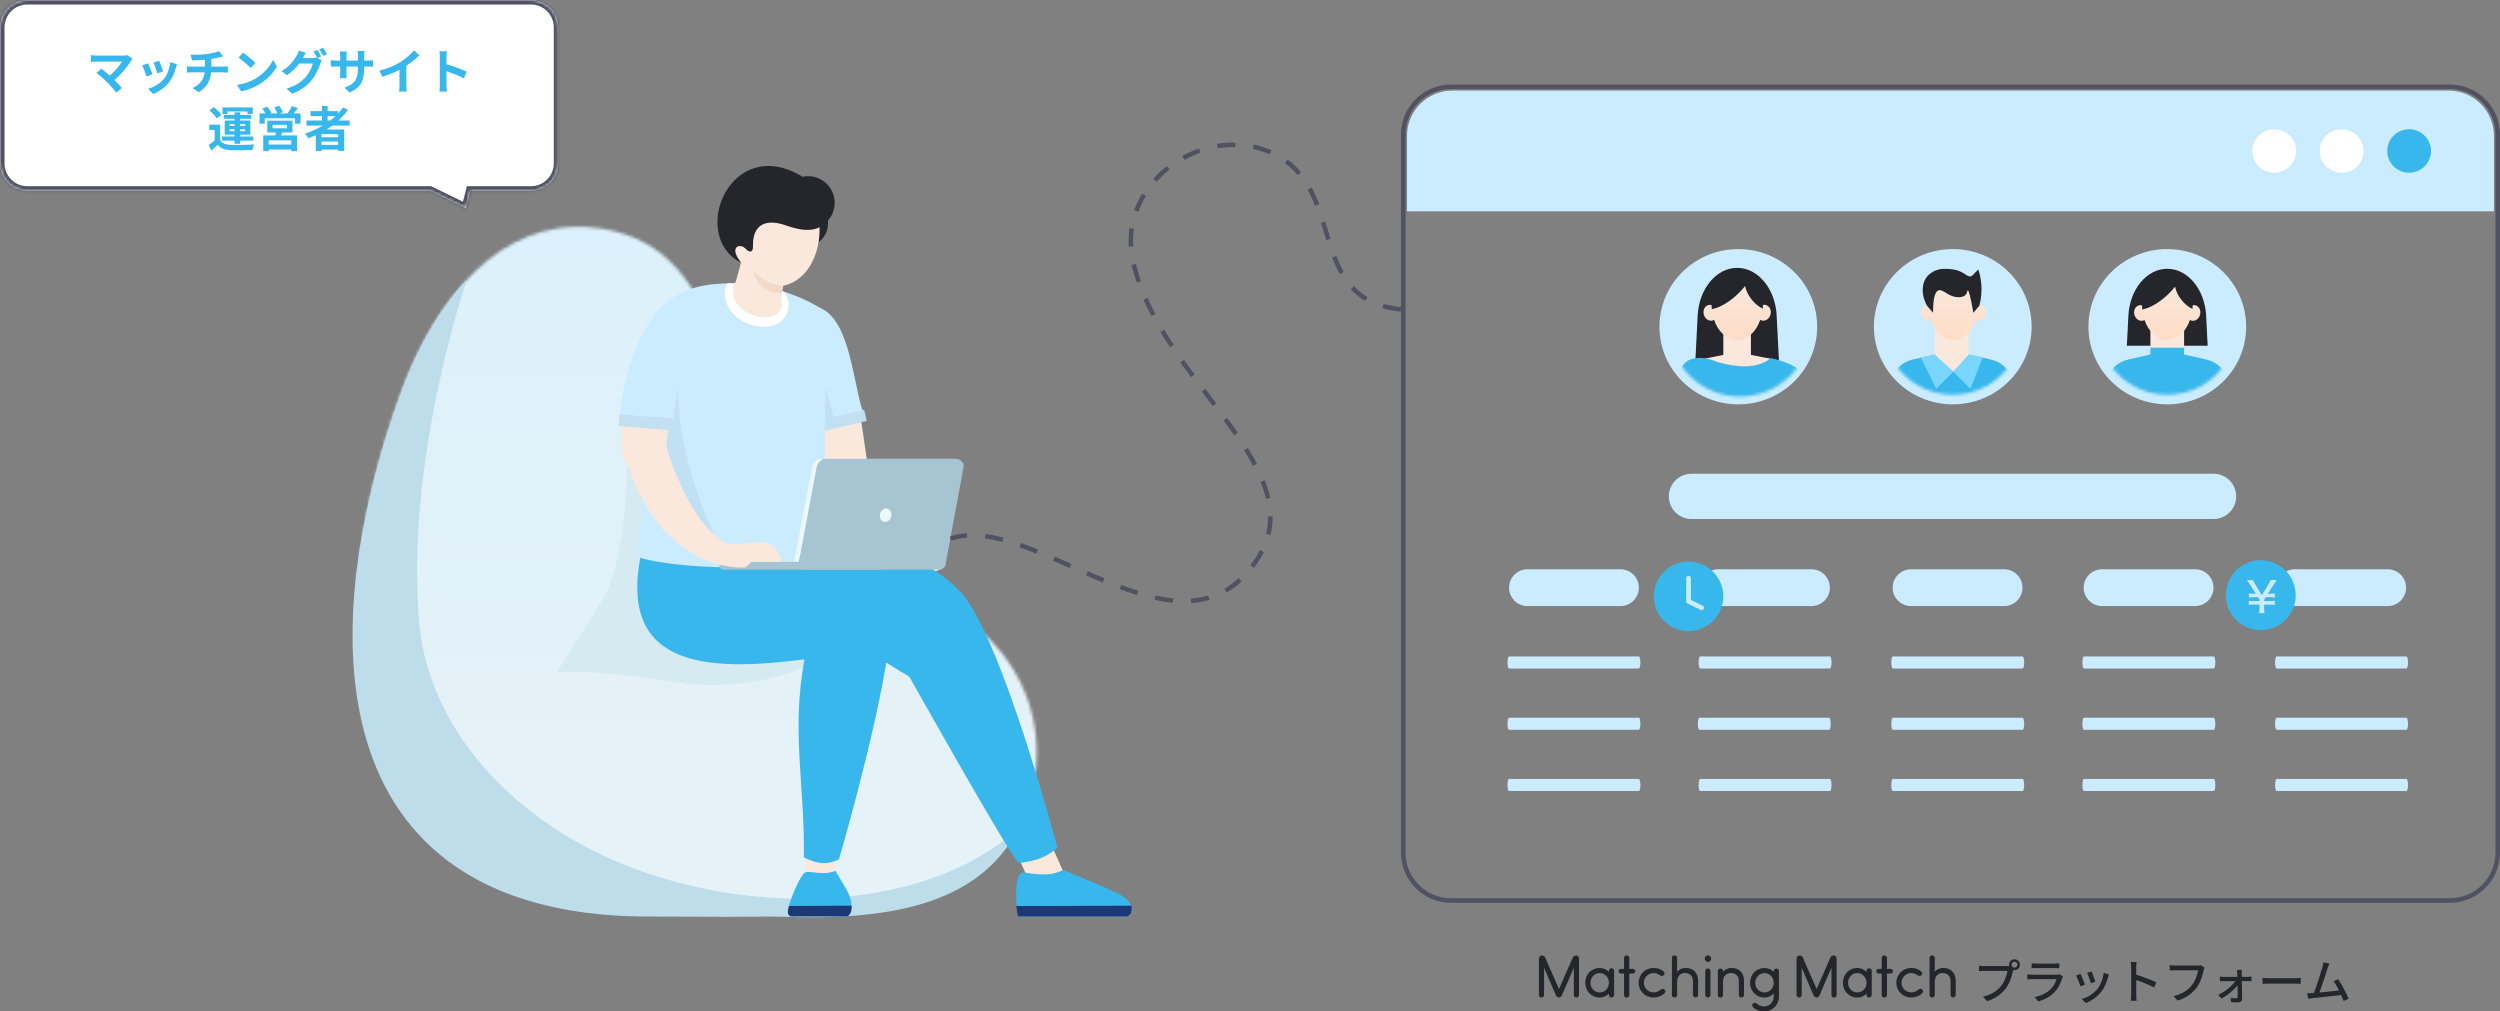 <svg width="828" height="335" viewBox="0 0 828 335" fill="none" xmlns="http://www.w3.org/2000/svg">
<rect x="0" y="0" width="828" height="335" fill="#808080" stroke="none"/>
<g clip-path="url(#clip0_3557_73548)">
<mask id="mask0_3557_73548" style="mask-type:luminance" maskUnits="userSpaceOnUse" x="118" y="75" width="226" height="229">
<path d="M132.932 129.721C101.946 214.22 113.057 301.826 228.317 303.523C248.682 303.824 251.66 303.769 284.096 301.749C303.484 300.54 330.885 288.648 338.369 272.162C351.051 244.226 341.192 205.101 290.322 191.208C275.053 187.037 257.934 173.485 253.361 164.297C238.515 134.481 241.752 79.111 195.426 75.274C166.153 72.849 144.613 97.868 132.932 129.721Z" fill="white"/>
</mask>
<g mask="url(#mask0_3557_73548)">
<path d="M101.941 72.848H351.047V303.822H101.941V72.848Z" fill="url(#paint0_linear_3557_73548)"/>
</g>
<path fill-rule="evenodd" clip-rule="evenodd" d="M132.936 129.721C101.95 214.22 108.17 304.767 217.126 303.563C228.698 303.434 243.787 302.978 258.233 303.563C291.686 304.917 324.121 300.82 337.492 273.996C308.649 301.36 250.779 304.633 205.379 285.832C169.358 270.915 141.735 241.029 138.804 205.861C134.923 159.271 149.082 109.715 154.557 92.693C145.476 102.388 138.202 115.357 132.935 129.721" fill="#BDDDEB"/>
<path fill-rule="evenodd" clip-rule="evenodd" d="M207.825 148.715C207.825 148.715 208.248 184.496 199.552 198.613C190.856 212.729 184.335 222.714 184.335 222.714C184.335 222.714 196.057 221.463 223.239 225.826C250.42 230.188 270.47 219.495 272.071 217.75C273.671 216.003 266.533 202.628 266.533 202.628L239.836 164.708L207.825 148.717V148.715Z" fill="#D6EAF2"/>
<path fill-rule="evenodd" clip-rule="evenodd" d="M266.437 66.107C262.128 66.107 258.633 69.615 258.633 73.944C258.633 78.274 262.126 81.781 266.437 81.781C270.749 81.781 274.242 78.274 274.242 73.944C274.242 69.615 270.749 66.107 266.437 66.107Z" fill="#25252C"/>
<path fill-rule="evenodd" clip-rule="evenodd" d="M267 142.594C269.141 147.514 273.602 162.397 278.762 173.718C282.25 181.374 288.365 187.138 293.156 188.087C338.51 197.075 290.722 164.52 288.899 164.108C288.684 164.06 285.361 139.392 285.053 138.719L267 142.594Z" fill="#FAE8DC"/>
<path fill-rule="evenodd" clip-rule="evenodd" d="M353.742 292.24L340.806 263.268L329.027 266.041L341.599 293.388L353.742 292.24Z" fill="#FAE8DC"/>
<path fill-rule="evenodd" clip-rule="evenodd" d="M352.149 288.107C352.149 288.107 366.058 293.844 370.694 296.125C374.296 297.896 376.335 301.623 373.378 303.524H337.352C337.32 303.436 337.289 303.342 337.259 303.24C336.725 301.452 335.323 288.681 339.07 288.965C341.397 289.141 346.943 290.799 352.149 288.107Z" fill="#38B7ED"/>
<path fill-rule="evenodd" clip-rule="evenodd" d="M374.812 299.973V299.981L374.782 301.423C374.727 302.557 374.329 302.908 373.37 303.521H337.178C337.146 303.434 337.115 303.34 337.085 303.238C336.979 302.89 336.724 301.074 336.598 300.067L374.812 299.973Z" fill="#1D3975"/>
<path fill-rule="evenodd" clip-rule="evenodd" d="M229.759 176.623L264.539 174.512C264.539 174.512 307.518 179.305 320.83 199.56C334.14 219.814 350.219 280.787 350.219 280.787C345.611 284.807 341.465 285.251 337.415 285.865C332.968 280.937 301.22 224.145 301.167 224.133L241.498 187.081L229.761 176.623H229.759Z" fill="#38B7ED"/>
<path fill-rule="evenodd" clip-rule="evenodd" d="M238.649 174.511L254.333 187.906C261.043 188.03 278.214 185.277 282.972 186.761C301.897 192.663 303.254 203.791 298.886 222.713L291.571 218.171L241.501 187.079L238.65 174.51L238.649 174.511Z" fill="#38B7ED"/>
<path fill-rule="evenodd" clip-rule="evenodd" d="M276.349 290.218L277.344 279.66L266.794 279.915L266.894 292.002L276.349 290.218Z" fill="#FAE8DC"/>
<path fill-rule="evenodd" clip-rule="evenodd" d="M276.719 288.43C279.619 293.809 284.347 298.953 280.656 303.521H261.868C261.837 303.434 261.807 303.339 261.776 303.238C261.594 302.611 260.717 302.35 261.303 300.06C262.392 295.806 265.593 289.268 266.691 288.932C268.872 288.266 271.967 290.144 276.717 288.43" fill="#38B7ED"/>
<path fill-rule="evenodd" clip-rule="evenodd" d="M282.056 299.965V299.973C282.099 301.403 281.956 302.663 280.656 303.522H261.868C260.899 302.942 260.644 302.542 261.305 300.06L282.056 299.965Z" fill="#1D3975"/>
<path fill-rule="evenodd" clip-rule="evenodd" d="M213.031 180.25C202.981 220.978 233.151 222.715 266.433 218.364C262.025 242.37 266.53 259.195 266.239 283.958C268.826 285.146 272.837 287.276 277.885 284.547C277.885 284.547 290.258 242.307 294.04 216.091C295.948 202.866 295.084 196.084 279.664 188.741C275.352 186.688 239.607 182.806 239.607 182.806L213.031 180.248V180.25Z" fill="#38B7ED"/>
<path fill-rule="evenodd" clip-rule="evenodd" d="M219.061 101.63V101.633C211.98 108.924 206.572 123.531 205.375 137.189L215.741 138.047C214.407 150.17 212.724 164.439 211.157 184.481C226.883 189.516 271.868 189.297 273.871 182.087C274.371 167.88 272.784 152.276 273.276 138.938L285.758 136.24C282.492 126.528 281.514 106.176 271.693 102.011C271.669 101.992 271.643 101.978 271.616 101.968C262.568 96.512 250.991 93.46 239.82 93.88C230.958 94.213 225.498 96.399 221.049 99.917C220.375 100.392 219.721 100.957 219.085 101.61L219.059 101.633L219.061 101.63Z" fill="#CBECFF"/>
<path fill-rule="evenodd" clip-rule="evenodd" d="M259.713 96.631C253.388 94.363 247.74 93.82 240.937 93.842C239.243 95.789 239.3 102.793 246.26 106.576C249.68 108.435 255.094 109.124 258.376 106.62C261.715 104.072 261.9 99.888 259.713 96.633" fill="white"/>
<path fill-rule="evenodd" clip-rule="evenodd" d="M239.836 183.157C232.684 170.926 227.854 155.356 225.243 140.242L224.458 128.32C224.024 131.842 223.565 135.339 223.128 138.656L213.571 137.865C214.534 141.639 216.248 147.859 216.025 147.869C215.717 147.883 228.07 178.262 229.761 178.662C231.451 179.062 239.836 183.157 239.836 183.157Z" fill="#C1E0F2"/>
<path fill-rule="evenodd" clip-rule="evenodd" d="M292.889 186.092H238.291V187.383C238.291 188.093 238.869 188.672 239.577 188.672H291.605C292.312 188.672 292.891 188.092 292.891 187.383V186.092H292.889Z" fill="#A6C4D1"/>
<path fill-rule="evenodd" clip-rule="evenodd" d="M315.297 152H272.041C270.336 152 269.258 153.406 268.941 155.059L263 186H312.027L317.968 154.634C318.238 153.209 316.766 152 315.297 152Z" fill="#EDF8FD"/>
<path fill-rule="evenodd" clip-rule="evenodd" d="M316.485 151.953H273.491C271.796 151.953 270.726 153.393 270.41 155.085L264.916 184.374H264.843L264.489 186.524C264.297 187.688 265.453 188.674 266.63 188.674H311.168C312.343 188.674 313.134 187.693 313.31 186.524L313.573 184.758L319.14 154.65C319.408 153.191 317.946 151.953 316.485 151.953Z" fill="#A6C4D1"/>
<path fill-rule="evenodd" clip-rule="evenodd" d="M293.836 168.436C292.81 168.19 291.746 168.972 291.458 170.183C291.169 171.394 291.768 172.575 292.792 172.821C293.817 173.067 294.882 172.285 295.169 171.074C295.459 169.864 294.86 168.682 293.836 168.436Z" fill="#EDF8FD"/>
<path fill-rule="evenodd" clip-rule="evenodd" d="M206.147 140.373C205.808 143.551 205.961 149.532 206.88 152.379C207.15 153.219 207.81 153.776 208.094 154.592C215.669 176.364 229.763 188.068 246.688 187.958C247.973 187.009 248.601 186.532 248.681 185.977L258.891 186.094C258.295 183.925 257.176 180.798 254.304 179.84C252.416 179.21 248.846 179.882 241.883 180.371C228.549 175.466 220.622 148.26 220.657 147.614L221.443 141.589L206.147 140.375V140.373Z" fill="#FAE8DC"/>
<path fill-rule="evenodd" clip-rule="evenodd" d="M259.422 94.637L258.681 98.102C261.755 111.003 237.703 104.317 243.746 93.066L245.421 86.993C244.561 86.746 241.283 82.032 240.967 80.126C237.2 57.508 268.979 52.513 271.3 73.384C272.236 81.81 268.693 92.605 259.422 94.637Z" fill="#FAE8DC"/>
<path fill-rule="evenodd" clip-rule="evenodd" d="M249.556 89.617C250.107 93.808 254.09 97.599 258.832 97.106L259.422 94.636C256.878 94.45 253.394 93.786 249.557 89.617" fill="#F2D9C9"/>
<path fill-rule="evenodd" clip-rule="evenodd" d="M249.386 81.593C249.432 83.121 248.668 84.202 246.867 82.312C245.536 80.915 243.195 81.251 243.578 83.548C243.896 85.444 246.094 87.344 245.107 86.813C228.145 77.69 242.071 44.051 265.827 58.546C266.416 58.422 267.026 58.355 267.652 58.355C272.508 58.355 276.445 62.308 276.445 67.184C276.445 70.456 274.673 73.312 272.04 74.837C271.283 75.409 270.314 75.824 269.113 76.017C265.654 76.572 262.108 75.25 259.751 74.478C253.584 72.458 249.172 74.388 249.388 81.593" fill="#25252C"/>
<path fill-rule="evenodd" clip-rule="evenodd" d="M205.164 137.172L223.234 138.668L222.904 142.594L204.834 141.1L205.164 137.172Z" fill="#C1E0F2"/>
<path fill-rule="evenodd" clip-rule="evenodd" d="M273.215 138.908L276.102 138.184C275.195 134.891 274.295 131.394 273.518 128.289L273.215 138.908Z" fill="#C1E0F2"/>
<path fill-rule="evenodd" clip-rule="evenodd" d="M273.225 138.743L286.215 135.742L287.047 139.407L273.114 142.626L273.225 138.743Z" fill="#C1E0F2"/>
</g>
<path d="M480.612 28.75H811.388C820.149 28.75 827.25 35.845 827.25 44.595V282.405C827.25 291.155 820.149 298.25 811.388 298.25H480.612C471.851 298.25 464.75 291.155 464.75 282.405V44.595C464.75 35.845 471.851 28.75 480.612 28.75Z" stroke="#515161" stroke-width="1.5"/>
<path d="M466 45C466 36.716 472.716 30 481 30H811C819.284 30 826 36.716 826 45V70H466V45Z" fill="#CBECFF"/>
<path d="M753.229 57.206C757.231 57.206 760.474 53.982 760.474 50.004C760.474 46.026 757.231 42.801 753.229 42.801C749.228 42.801 745.984 46.026 745.984 50.004C745.984 53.982 749.228 57.206 753.229 57.206Z" fill="white"/>
<path d="M775.557 57.206C779.559 57.206 782.802 53.982 782.802 50.004C782.802 46.026 779.559 42.801 775.557 42.801C771.556 42.801 768.312 46.026 768.312 50.004C768.312 53.982 771.556 57.206 775.557 57.206Z" fill="white"/>
<path d="M797.893 57.206C801.895 57.206 805.138 53.982 805.138 50.004C805.138 46.026 801.895 42.801 797.893 42.801C793.892 42.801 790.648 46.026 790.648 50.004C790.648 53.982 793.892 57.206 797.893 57.206Z" fill="#38B7ED"/>
<path d="M536.695 188.541H505.89C502.525 188.541 499.797 191.269 499.797 194.634C499.797 198 502.525 200.728 505.89 200.728H536.695C540.06 200.728 542.788 198 542.788 194.634C542.788 191.269 540.06 188.541 536.695 188.541Z" fill="#CBECFF"/>
<path d="M542.787 221.418H499.796C499.513 221.418 499.281 220.518 499.281 219.418C499.281 218.318 499.513 217.418 499.796 217.418H542.787C543.071 217.418 543.302 218.318 543.302 219.418C543.302 220.518 543.071 221.418 542.787 221.418Z" fill="#CBECFF"/>
<path d="M542.787 241.705H499.796C499.513 241.705 499.281 240.805 499.281 239.705C499.281 238.605 499.513 237.705 499.796 237.705H542.787C543.071 237.705 543.302 238.605 543.302 239.705C543.302 240.805 543.071 241.705 542.787 241.705Z" fill="#CBECFF"/>
<path d="M542.787 261.99H499.796C499.513 261.99 499.281 261.09 499.281 259.99C499.281 258.89 499.513 257.99 499.796 257.99H542.787C543.071 257.99 543.302 258.89 543.302 259.99C543.302 261.09 543.071 261.99 542.787 261.99Z" fill="#CBECFF"/>
<path d="M606.084 221.418H563.093C562.81 221.418 562.578 220.518 562.578 219.418C562.578 218.318 562.81 217.418 563.093 217.418H606.084C606.367 217.418 606.599 218.318 606.599 219.418C606.599 220.518 606.367 221.418 606.084 221.418Z" fill="#CBECFF"/>
<path d="M606.084 261.99H563.093C562.81 261.99 562.578 261.09 562.578 259.99C562.578 258.89 562.81 257.99 563.093 257.99H606.084C606.367 257.99 606.599 258.89 606.599 259.99C606.599 261.09 606.367 261.99 606.084 261.99Z" fill="#CBECFF"/>
<path d="M669.897 221.418H626.905C626.622 221.418 626.391 220.518 626.391 219.418C626.391 218.318 626.622 217.418 626.905 217.418H669.897C670.18 217.418 670.411 218.318 670.411 219.418C670.411 220.518 670.18 221.418 669.897 221.418Z" fill="#CBECFF"/>
<path d="M669.897 241.705H626.905C626.622 241.705 626.391 240.805 626.391 239.705C626.391 238.605 626.622 237.705 626.905 237.705H669.897C670.18 237.705 670.411 238.605 670.411 239.705C670.411 240.805 670.18 241.705 669.897 241.705Z" fill="#CBECFF"/>
<path d="M605.819 241.705H562.827C562.544 241.705 562.312 240.805 562.312 239.705C562.312 238.605 562.544 237.705 562.827 237.705H605.819C606.102 237.705 606.333 238.605 606.333 239.705C606.333 240.805 606.102 241.705 605.819 241.705Z" fill="#CBECFF"/>
<path d="M669.897 261.99H626.905C626.622 261.99 626.391 261.09 626.391 259.99C626.391 258.89 626.622 257.99 626.905 257.99H669.897C670.18 257.99 670.411 258.89 670.411 259.99C670.411 261.09 670.18 261.99 669.897 261.99Z" fill="#CBECFF"/>
<path d="M733.202 221.418H690.21C689.927 221.418 689.695 220.518 689.695 219.418C689.695 218.318 689.927 217.418 690.21 217.418H733.202C733.485 217.418 733.716 218.318 733.716 219.418C733.716 220.518 733.485 221.418 733.202 221.418Z" fill="#CBECFF"/>
<path d="M733.202 241.705H690.21C689.927 241.705 689.695 240.805 689.695 239.705C689.695 238.605 689.927 237.705 690.21 237.705H733.202C733.485 237.705 733.716 238.605 733.716 239.705C733.716 240.805 733.485 241.705 733.202 241.705Z" fill="#CBECFF"/>
<path d="M733.202 261.99H690.21C689.927 261.99 689.695 261.09 689.695 259.99C689.695 258.89 689.927 257.99 690.21 257.99H733.202C733.485 257.99 733.716 258.89 733.716 259.99C733.716 261.09 733.485 261.99 733.202 261.99Z" fill="#CBECFF"/>
<path d="M797.014 221.418H754.022C753.739 221.418 753.508 220.518 753.508 219.418C753.508 218.318 753.739 217.418 754.022 217.418H797.014C797.297 217.418 797.529 218.318 797.529 219.418C797.529 220.518 797.297 221.418 797.014 221.418Z" fill="#CBECFF"/>
<path d="M797.014 241.705H754.022C753.739 241.705 753.508 240.805 753.508 239.705C753.508 238.605 753.739 237.705 754.022 237.705H797.014C797.297 237.705 797.529 238.605 797.529 239.705C797.529 240.805 797.297 241.705 797.014 241.705Z" fill="#CBECFF"/>
<path d="M797.014 261.99H754.022C753.739 261.99 753.508 261.09 753.508 259.99C753.508 258.89 753.739 257.99 754.022 257.99H797.014C797.297 257.99 797.529 258.89 797.529 259.99C797.529 261.09 797.297 261.99 797.014 261.99Z" fill="#CBECFF"/>
<path d="M599.953 188.541H569.148C565.783 188.541 563.055 191.269 563.055 194.634C563.055 198 565.783 200.728 569.148 200.728H599.953C603.318 200.728 606.046 198 606.046 194.634C606.046 191.269 603.318 188.541 599.953 188.541Z" fill="#CBECFF"/>
<path d="M663.75 188.543H632.945C629.58 188.543 626.852 191.271 626.852 194.636C626.852 198.002 629.58 200.73 632.945 200.73H663.75C667.115 200.73 669.843 198.002 669.843 194.636C669.843 191.271 667.115 188.543 663.75 188.543Z" fill="#CBECFF"/>
<path d="M733.13 156.908H560.214C556.075 156.908 552.719 160.264 552.719 164.404C552.719 168.543 556.075 171.899 560.214 171.899H733.13C737.27 171.899 740.626 168.543 740.626 164.404C740.626 160.264 737.27 156.908 733.13 156.908Z" fill="#CBECFF"/>
<path d="M727.015 188.541H696.211C692.845 188.541 690.117 191.269 690.117 194.634C690.117 198 692.845 200.728 696.211 200.728H727.015C730.381 200.728 733.109 198 733.109 194.634C733.109 191.269 730.381 188.541 727.015 188.541Z" fill="#CBECFF"/>
<path d="M790.797 188.541H759.992C756.627 188.541 753.898 191.269 753.898 194.634C753.898 198 756.627 200.728 759.992 200.728H790.797C794.162 200.728 796.89 198 796.89 194.634C796.89 191.269 794.162 188.541 790.797 188.541Z" fill="#CBECFF"/>
<path d="M753.191 207.803C759.099 205.358 761.904 198.59 759.457 192.687C757.01 186.784 750.237 183.981 744.33 186.426C738.422 188.871 735.617 195.639 738.064 201.542C740.511 207.445 747.284 210.248 753.191 207.803Z" fill="#38B7ED"/>
<path d="M750.002 203.066H748.238C748.322 202.548 748.35 202.03 748.35 201.358V200.238H746.264C745.62 200.238 745.27 200.266 744.794 200.35V198.964C745.284 199.048 745.62 199.076 746.264 199.076H748.35V198.558L747.86 197.802H746.278C745.634 197.802 745.284 197.83 744.808 197.914V196.528C745.27 196.612 745.634 196.64 746.278 196.64H747.132L745.102 193.462C744.696 192.832 744.374 192.37 744.178 192.118H746.222C746.334 192.496 746.488 192.776 746.894 193.462L749.12 197.158L751.346 193.462C751.738 192.818 751.906 192.468 752.004 192.118H754.062C753.88 192.356 753.432 193 753.138 193.462L751.108 196.64H751.962C752.592 196.64 752.97 196.612 753.432 196.528V197.914C752.97 197.83 752.578 197.802 751.962 197.802H750.38L749.89 198.572V199.076H751.962C752.578 199.076 752.928 199.048 753.418 198.964V200.35C752.942 200.266 752.564 200.238 751.962 200.238H749.89V201.358C749.89 202.114 749.918 202.534 750.002 203.066Z" fill="#CBECFF"/>
<path d="M559.237 209.003C565.595 209.003 570.748 203.854 570.748 197.502C570.748 191.149 565.595 186 559.237 186C552.88 186 547.727 191.149 547.727 197.502C547.727 203.854 552.88 209.003 559.237 209.003Z" fill="#38B7ED"/>
<path d="M563.578 202.083C563.462 202.083 563.346 202.059 563.237 202.005L558.902 199.863C558.639 199.731 558.469 199.461 558.469 199.167V191.455C558.469 191.03 558.817 190.682 559.243 190.682C559.669 190.682 560.017 191.03 560.017 191.455V198.687L563.926 200.613C564.313 200.799 564.468 201.263 564.275 201.65C564.143 201.92 563.864 202.083 563.578 202.083Z" fill="#CBECFF"/>
<path d="M646.759 133.921C661.183 133.921 672.877 122.41 672.877 108.21C672.877 94.01 661.183 82.498 646.759 82.498C632.334 82.498 620.641 94.01 620.641 108.21C620.641 122.41 632.334 133.921 646.759 133.921Z" fill="#CBECFF"/>
<mask id="mask1_3557_73548" style="mask-type:luminance" maskUnits="userSpaceOnUse" x="623" y="85" width="47" height="46">
<path d="M646.768 130.733C659.402 130.733 669.645 120.649 669.645 108.21C669.645 95.771 659.402 85.688 646.768 85.688C634.133 85.688 623.891 95.771 623.891 108.21C623.891 120.649 634.133 130.733 646.768 130.733Z" fill="white"/>
</mask>
<g mask="url(#mask1_3557_73548)">
<path d="M666.644 125.822C665.65 122.447 662.883 119.866 659.397 119.071L652.039 117.403V108.25H640.881V117.403L633.523 119.071C630.046 119.858 627.27 122.447 626.276 125.822L623.469 140.424H669.451L666.644 125.822Z" fill="#FAE8DC"/>
<path d="M666.644 125.822C665.65 122.446 662.883 119.865 659.397 119.07L652.167 117.432L647.17 122.928H646.67L640.673 117.432L633.523 119.07C630.046 119.858 627.27 122.446 626.276 125.822L623.469 140.424H669.451L666.644 125.822Z" fill="#38B7ED"/>
<path d="M656.246 101.178C655.844 101.076 655.434 101.115 655.055 101.263C654.732 96.227 651.246 92.82 646.988 92.82C642.73 92.82 639.244 96.235 638.921 101.263C638.542 101.123 638.132 101.084 637.73 101.178C636.531 101.474 635.853 102.83 636.2 104.218C636.547 105.606 637.801 106.495 639 106.198C639.189 106.152 639.37 106.074 639.536 105.972C640.766 109.691 643.636 112.537 646.988 112.537C650.339 112.537 653.21 109.691 654.44 105.972C654.606 106.074 654.779 106.152 654.976 106.198C656.175 106.495 657.421 105.606 657.776 104.218C658.131 102.83 657.445 101.466 656.246 101.178Z" fill="url(#paint1_linear_3557_73548)"/>
<path d="M638.345 91.487C636.311 93.873 636.271 97.771 638.227 101.263C638.897 102.035 639.567 102.807 640.23 103.587C640.206 97.942 641.16 96.43 642.083 96.149C643.605 95.689 645.411 98.504 648.715 98.433C649.22 98.426 650.347 98.387 651.034 97.623C651.625 96.968 651.538 96.165 651.72 96.149C652.011 96.118 652.548 97.654 653.573 103.587C654.235 102.807 654.89 102.027 655.552 101.248C655.915 99.891 656.246 98.114 656.27 96.025C656.301 93.195 655.757 90.871 655.245 89.289C653.168 90.948 653.168 92.447 651.034 90.948C649.005 89.523 647.171 89.039 643.857 89.039C641.831 89.039 639.678 89.936 638.345 91.495V91.487Z" fill="#25252C"/>
<path d="M652.163 117.432L646.938 123.098L652.622 128.782L656.661 118.431L652.163 117.432Z" fill="#79D7FF"/>
<path d="M640.669 117.432L646.938 123.098L641.253 128.782L636.171 118.431L640.669 117.432Z" fill="#79D7FF"/>
</g>
<path d="M717.806 133.921C732.23 133.921 743.924 122.41 743.924 108.21C743.924 94.01 732.23 82.498 717.806 82.498C703.381 82.498 691.688 94.01 691.688 108.21C691.688 122.41 703.381 133.921 717.806 133.921Z" fill="#CBECFF"/>
<mask id="mask2_3557_73548" style="mask-type:luminance" maskUnits="userSpaceOnUse" x="694" y="85" width="47" height="46">
<path d="M717.807 130.731C730.441 130.731 740.684 120.647 740.684 108.208C740.684 95.769 730.441 85.686 717.807 85.686C705.172 85.686 694.93 95.769 694.93 108.208C694.93 120.647 705.172 130.731 717.807 130.731Z" fill="white"/>
</mask>
<g mask="url(#mask2_3557_73548)">
<path d="M731.179 114.515L730.674 104.567C730.233 95.82 724.594 89.022 717.796 89.022C710.999 89.022 705.36 95.82 704.919 104.567L704.414 114.515H731.179Z" fill="#25252C"/>
<path d="M737.98 125.818C736.986 122.443 734.218 119.862 730.733 119.067L723.375 117.399V108.246H712.217V117.399L704.859 119.067C701.382 119.854 698.606 122.443 697.612 125.818L694.805 140.421H740.787L737.98 125.818Z" fill="#FAE8DC"/>
<path d="M737.98 125.819C736.986 122.443 734.218 119.863 730.733 119.068L723.375 117.399V115.172H712.217V117.399L704.859 119.068C701.382 119.855 698.606 122.443 697.612 125.819L694.805 140.421H740.787L737.98 125.819Z" fill="#38B7ED"/>
<path d="M727.141 101.121C726.738 101.02 726.32 101.059 725.942 101.207C725.619 96.124 722.094 92.678 717.796 92.678C713.498 92.678 709.973 96.124 709.65 101.207C709.271 101.066 708.853 101.027 708.451 101.121C707.244 101.417 706.55 102.789 706.905 104.193C707.26 105.596 708.522 106.492 709.728 106.196C709.926 106.149 710.099 106.071 710.265 105.97C711.511 109.72 714.405 112.597 717.788 112.597C721.171 112.597 724.065 109.72 725.311 105.97C725.477 106.071 725.658 106.149 725.847 106.196C727.054 106.492 728.316 105.596 728.67 104.193C729.025 102.789 728.331 101.417 727.125 101.121H727.141Z" fill="url(#paint2_linear_3557_73548)"/>
<path d="M709.518 102.485C713.587 101.729 717.837 98.158 720.384 94.939C720.881 97.792 723.452 101.136 726.149 102.306C726.149 102.306 727.434 90.931 717.798 91.298C708.169 91.664 709.518 102.485 709.518 102.485Z" fill="#25252C"/>
</g>
<path d="M575.727 133.921C590.152 133.921 601.846 122.41 601.846 108.21C601.846 94.01 590.152 82.498 575.727 82.498C561.303 82.498 549.609 94.01 549.609 108.21C549.609 122.41 561.303 133.921 575.727 133.921Z" fill="#CBECFF"/>
<mask id="mask3_3557_73548" style="mask-type:luminance" maskUnits="userSpaceOnUse" x="553" y="85" width="47" height="47">
<path d="M576.239 131.351C589.074 131.351 599.479 121.107 599.479 108.471C599.479 95.835 589.074 85.592 576.239 85.592C563.405 85.592 553 95.835 553 108.471C553 121.107 563.405 131.351 576.239 131.351Z" fill="white"/>
</mask>
<g mask="url(#mask3_3557_73548)">
<path d="M589.415 123.886L588.43 104.506C587.981 95.621 582.254 88.715 575.348 88.715C568.443 88.715 562.715 95.621 562.267 104.506L561.281 123.886H589.415Z" fill="#25252C"/>
<path d="M595.859 126.095C594.85 122.666 592.038 120.044 588.497 119.236L579.904 117.542V108.244H570.766V117.542L562.214 119.236C558.681 120.036 555.861 122.666 554.852 126.095L552 140.928H598.711L595.859 126.095Z" fill="#FAE8DC"/>
<path d="M586.505 118.587C581.885 122.366 575.215 121.611 569.266 120.036C557.719 115.312 554.569 122.66 556.67 129.484C564.995 156.525 598.007 124.056 597.612 123.71C593.411 120.036 588.779 119.287 586.505 118.587Z" fill="#38B7ED"/>
<path d="M584.845 101.007C584.437 100.904 584.012 100.943 583.628 101.094C583.299 95.93 579.718 92.43 575.353 92.43C570.987 92.43 567.406 95.93 567.077 101.094C566.693 100.951 566.268 100.912 565.86 101.007C564.634 101.308 563.929 102.701 564.29 104.127C564.65 105.552 565.932 106.463 567.157 106.162C567.358 106.115 567.534 106.035 567.702 105.933C568.968 109.742 571.908 112.664 575.345 112.664C578.781 112.664 581.721 109.742 582.987 105.933C583.155 106.035 583.339 106.115 583.532 106.162C584.757 106.463 586.039 105.552 586.399 104.127C586.76 102.701 586.055 101.308 584.829 101.007H584.845Z" fill="url(#paint3_linear_3557_73548)"/>
<path d="M566.941 102.393C571.074 101.625 575.392 97.998 577.979 94.727C578.484 97.625 581.096 101.023 583.835 102.211C583.835 102.211 585.141 90.656 575.352 91.028C565.571 91.401 566.941 102.393 566.941 102.393Z" fill="#25252C"/>
</g>
<path d="M521.949 316.443C521.453 316.443 521.081 316.71 520.855 317.233L516.336 327.564L511.817 317.233C511.592 316.71 511.22 316.443 510.724 316.443C510.228 316.443 509.688 316.754 509.688 317.623V329.368C509.688 330.236 510.228 330.369 510.544 330.369C510.86 330.369 511.4 330.236 511.4 329.368V320.528L515.367 329.768C515.548 330.18 515.987 330.369 516.325 330.369C516.72 330.369 517.091 330.125 517.249 329.768L521.25 320.517V329.368C521.25 330.236 521.791 330.369 522.106 330.369C522.422 330.369 522.963 330.236 522.963 329.368V317.612C522.963 316.743 522.411 316.432 521.926 316.432L521.949 316.443Z" fill="#25252C"/>
<path d="M533.75 320.685C533.423 320.685 532.871 320.807 532.871 321.653V321.92C532.195 321.119 531.023 320.596 529.806 320.596C527.09 320.596 525.039 322.7 525.039 325.494C525.039 328.288 527.135 330.381 529.806 330.381C531.023 330.381 532.184 329.858 532.871 329.034V329.39C532.871 330.281 533.457 330.37 533.716 330.37C534.28 330.37 534.595 330.014 534.595 329.39V321.653C534.595 320.818 534.066 320.685 533.75 320.685ZM529.806 328.689C528.071 328.689 526.763 327.309 526.763 325.494C526.763 323.679 528.104 322.277 529.806 322.277C531.508 322.277 532.871 323.691 532.871 325.494C532.871 327.297 531.553 328.689 529.806 328.689Z" fill="#25252C"/>
<path d="M540.669 320.896H539.632V317.378C539.632 316.777 539.317 316.432 538.753 316.432C538.19 316.432 537.874 316.777 537.874 317.378V320.896H536.95C536.206 320.896 536.094 321.386 536.094 321.675C536.094 322.154 536.409 322.432 536.95 322.432H537.874V329.468C537.874 330.058 538.19 330.381 538.753 330.381C539.317 330.381 539.632 330.058 539.632 329.468V322.432H540.669C541.514 322.432 541.604 321.909 541.604 321.675C541.604 321.441 541.514 320.896 540.669 320.896Z" fill="#25252C"/>
<path d="M550.709 327.499C550.416 327.499 550.202 327.655 550.033 327.778H550.01C549.289 328.39 548.522 328.679 547.666 328.679C545.885 328.679 544.443 327.243 544.443 325.484C544.443 323.725 545.919 322.267 547.666 322.267C548.387 322.267 549.131 322.523 549.807 323.013C550.01 323.169 550.224 323.247 550.438 323.247C550.912 323.247 551.295 322.879 551.295 322.412C551.295 322.156 551.171 321.911 550.923 321.688C550.168 321.02 548.894 320.586 547.677 320.586C544.894 320.586 542.719 322.735 542.719 325.484C542.719 328.234 544.894 330.371 547.677 330.371C549.03 330.371 550.427 329.837 551.25 329.002C551.453 328.779 551.554 328.546 551.554 328.312C551.554 327.867 551.182 327.499 550.709 327.499Z" fill="#25252C"/>
<path d="M558.34 320.584C556.977 320.584 556.019 321.174 555.466 321.842V317.345C555.466 316.754 555.151 316.432 554.587 316.432C554.272 316.432 553.742 316.554 553.742 317.345V329.434C553.742 330.225 554.272 330.347 554.587 330.347C555.151 330.347 555.466 330.024 555.466 329.434V325.137C555.466 323.389 556.492 322.265 558.07 322.265C559.287 322.265 560.707 322.944 560.707 324.87V329.412C560.707 330.002 561.011 330.336 561.552 330.336C562.093 330.336 562.408 330.002 562.408 329.412V324.892C562.408 322.232 560.853 320.584 558.34 320.584Z" fill="#25252C"/>
<path d="M565.695 318.592C566.191 318.592 566.731 318.169 566.731 317.489C566.731 316.866 566.191 316.432 565.695 316.432C565.052 316.432 564.602 316.866 564.602 317.489C564.602 318.157 565.03 318.592 565.695 318.592Z" fill="#25252C"/>
<path d="M565.627 320.75C565.311 320.75 564.781 320.872 564.781 321.719V329.433C564.781 330.023 565.086 330.346 565.638 330.346C566.191 330.346 566.495 330.023 566.495 329.433V321.719C566.495 320.884 565.943 320.75 565.616 320.75H565.627Z" fill="#25252C"/>
<path d="M573.543 320.586C572.18 320.586 571.222 321.176 570.67 321.844V321.699C570.67 321.109 570.354 320.786 569.791 320.786C569.475 320.786 568.945 320.909 568.945 321.699V329.459C568.945 330.249 569.475 330.371 569.791 330.371C570.354 330.371 570.67 330.049 570.67 329.459V325.139C570.67 323.391 571.695 322.267 573.273 322.267C574.49 322.267 575.91 322.946 575.91 324.872V329.447C575.91 330.037 576.214 330.371 576.755 330.371C577.296 330.371 577.611 330.037 577.611 329.447V324.894C577.611 322.234 576.056 320.586 573.543 320.586Z" fill="#25252C"/>
<path d="M588.314 320.795C587.761 320.795 587.457 321.118 587.457 321.708V321.919C586.781 321.129 585.62 320.605 584.392 320.605C581.676 320.605 579.625 322.71 579.625 325.493C579.625 328.276 581.721 330.38 584.392 330.38C585.587 330.38 586.759 329.845 587.457 329.022V330.135C587.457 331.905 586.015 333.33 584.234 333.33C583.378 333.33 582.611 333.04 581.89 332.439C581.732 332.306 581.507 332.139 581.191 332.139C580.707 332.139 580.346 332.484 580.346 332.951C580.346 333.207 580.459 333.441 580.651 333.642C581.462 334.477 582.826 335 584.223 335C587.006 335 589.181 332.851 589.181 330.113V321.685C589.181 321.095 588.866 320.772 588.302 320.772L588.314 320.795ZM584.392 328.688C582.656 328.688 581.349 327.307 581.349 325.493C581.349 323.678 582.69 322.298 584.392 322.298C586.094 322.298 587.457 323.678 587.457 325.493C587.457 327.307 586.139 328.688 584.392 328.688Z" fill="#25252C"/>
<path d="M607.277 316.445C606.781 316.445 606.409 316.712 606.184 317.235L601.665 327.566L597.146 317.235C596.92 316.712 596.548 316.445 596.052 316.445C595.557 316.445 595.016 316.756 595.016 317.625V329.37C595.016 330.238 595.557 330.371 595.872 330.371C596.188 330.371 596.729 330.238 596.729 329.37V320.53L600.695 329.77C600.876 330.182 601.315 330.371 601.653 330.371C602.048 330.371 602.42 330.127 602.577 329.77L606.578 320.519V329.37C606.578 330.238 607.119 330.371 607.434 330.371C607.75 330.371 608.291 330.238 608.291 329.37V317.614C608.291 316.745 607.739 316.434 607.254 316.434L607.277 316.445Z" fill="#25252C"/>
<path d="M619.078 320.687C618.752 320.687 618.199 320.809 618.199 321.655V321.922C617.523 321.121 616.351 320.598 615.134 320.598C612.418 320.598 610.367 322.702 610.367 325.496C610.367 328.29 612.463 330.383 615.134 330.383C616.351 330.383 617.512 329.86 618.199 329.036V329.392C618.199 330.283 618.785 330.372 619.045 330.372C619.608 330.372 619.924 330.016 619.924 329.392V321.655C619.924 320.82 619.394 320.687 619.078 320.687ZM615.134 328.691C613.399 328.691 612.091 327.311 612.091 325.496C612.091 323.681 613.432 322.279 615.134 322.279C616.836 322.279 618.199 323.692 618.199 325.496C618.199 327.299 616.881 328.691 615.134 328.691Z" fill="#25252C"/>
<path d="M626.005 320.898H624.968V317.38C624.968 316.779 624.653 316.434 624.089 316.434C623.526 316.434 623.21 316.779 623.21 317.38V320.898H622.286C621.542 320.898 621.43 321.388 621.43 321.677C621.43 322.156 621.745 322.434 622.286 322.434H623.21V329.47C623.21 330.06 623.526 330.383 624.089 330.383C624.653 330.383 624.968 330.06 624.968 329.47V322.434H626.005C626.85 322.434 626.94 321.911 626.94 321.677C626.94 321.443 626.85 320.898 626.005 320.898Z" fill="#25252C"/>
<path d="M636.045 327.499C635.752 327.499 635.538 327.655 635.369 327.778H635.346C634.625 328.39 633.858 328.679 633.002 328.679C631.221 328.679 629.779 327.243 629.779 325.484C629.779 323.725 631.255 322.267 633.002 322.267C633.723 322.267 634.467 322.523 635.143 323.013C635.346 323.169 635.56 323.247 635.774 323.247C636.248 323.247 636.631 322.879 636.631 322.412C636.631 322.156 636.507 321.911 636.259 321.688C635.504 321.02 634.23 320.586 633.013 320.586C630.23 320.586 628.055 322.735 628.055 325.484C628.055 328.234 630.23 330.371 633.013 330.371C634.366 330.371 635.763 329.837 636.586 329.002C636.788 328.779 636.89 328.546 636.89 328.312C636.89 327.867 636.518 327.499 636.045 327.499Z" fill="#25252C"/>
<path d="M643.668 320.586C642.305 320.586 641.347 321.176 640.795 321.844V317.346C640.795 316.756 640.479 316.434 639.916 316.434C639.6 316.434 639.07 316.556 639.07 317.346V329.436C639.07 330.227 639.6 330.349 639.916 330.349C640.479 330.349 640.795 330.026 640.795 329.436V325.139C640.795 323.391 641.82 322.267 643.398 322.267C644.615 322.267 646.035 322.946 646.035 324.872V329.414C646.035 330.004 646.339 330.338 646.88 330.338C647.421 330.338 647.736 330.004 647.736 329.414V324.894C647.736 322.234 646.181 320.586 643.668 320.586Z" fill="#25252C"/>
<path d="M666.223 319.513C666.223 320.047 666.663 320.487 667.197 320.487C667.731 320.487 668.186 320.047 668.186 319.513C668.186 318.979 667.731 318.523 667.197 318.523C666.663 318.523 666.223 318.979 666.223 319.513ZM665.39 319.513C665.39 318.523 666.191 317.706 667.197 317.706C668.202 317.706 669.019 318.523 669.019 319.513C669.019 320.518 668.202 321.319 667.197 321.319C667.055 321.319 666.914 321.304 666.773 321.272C666.757 321.367 666.725 321.477 666.71 321.571C666.348 323.173 665.626 325.655 664.353 327.336C662.924 329.19 660.96 330.698 658.117 331.594L656.766 330.117C659.829 329.363 661.604 328.012 662.908 326.378C663.976 324.995 664.652 322.985 664.872 321.555H657.143C656.483 321.555 655.854 321.586 655.446 321.618V319.858C655.886 319.906 656.624 319.968 657.143 319.968H664.762C664.95 319.968 665.186 319.968 665.437 319.937C665.406 319.796 665.39 319.654 665.39 319.513ZM672.868 319.057C673.276 319.104 673.858 319.136 674.376 319.136H680.487C680.99 319.136 681.634 319.104 682.027 319.057V320.675C681.634 320.644 681.006 320.628 680.471 320.628H674.376C673.873 320.628 673.308 320.644 672.868 320.675V319.057ZM683.268 323.377C683.174 323.55 683.048 323.786 683.016 323.927C682.577 325.451 681.87 327.038 680.707 328.326C679.089 330.117 677.094 331.107 675.083 331.672L673.858 330.258C676.151 329.787 678.068 328.766 679.356 327.43C680.252 326.504 680.817 325.325 681.1 324.289H673.104C672.727 324.289 672.035 324.304 671.438 324.351V322.718C672.051 322.78 672.648 322.828 673.104 322.828H681.147C681.571 322.828 681.948 322.765 682.152 322.686L683.268 323.377ZM692.741 321.728C693.024 322.388 693.793 324.446 693.998 325.137L692.521 325.671C692.332 324.933 691.625 322.969 691.264 322.215L692.741 321.728ZM698.475 322.733C698.333 323.126 698.239 323.409 698.176 323.66C697.752 325.341 697.077 327.006 695.977 328.405C694.532 330.258 692.584 331.531 690.808 332.206L689.505 330.871C691.28 330.368 693.353 329.174 694.657 327.556C695.741 326.205 696.527 324.163 696.747 322.183L698.475 322.733ZM689.08 322.545C689.442 323.267 690.227 325.247 690.526 326.111L689.033 326.661C688.766 325.828 687.949 323.692 687.604 323.079L689.08 322.545ZM705.843 329.457V320.377C705.843 319.874 705.796 319.151 705.701 318.617H707.634C707.586 319.136 707.524 319.827 707.524 320.377V322.828C709.613 323.456 712.598 324.571 714.169 325.341L713.462 327.053C711.812 326.158 709.252 325.168 707.524 324.603V329.457C707.524 329.944 707.571 330.902 707.649 331.468H705.717C705.796 330.918 705.843 330.07 705.843 329.457ZM730.13 320.455C730.004 320.707 729.926 321.052 729.847 321.367C729.501 322.969 728.779 325.467 727.506 327.132C726.077 329.001 724.113 330.494 721.254 331.389L719.903 329.913C722.982 329.159 724.757 327.823 726.045 326.174C727.129 324.807 727.805 322.796 728.009 321.351H720.296C719.62 321.351 718.992 321.382 718.599 321.414V319.654C719.039 319.717 719.777 319.78 720.296 319.78H727.915C728.182 319.78 728.575 319.764 728.92 319.67L730.13 320.455ZM742.509 321.225C742.446 321.571 742.446 322.011 742.446 322.388C742.446 322.686 742.462 323.079 742.462 323.534H744.551C744.913 323.534 745.463 323.487 745.698 323.44V324.98C745.384 324.964 744.928 324.948 744.598 324.948H742.493C742.541 326.881 742.588 329.253 742.603 330.792C742.603 331.531 742.054 332.002 741.268 332.002C740.577 332.002 739.587 331.955 738.927 331.908L738.833 330.478C739.461 330.572 740.263 330.635 740.702 330.635C740.985 330.635 741.111 330.462 741.111 330.148C741.111 329.253 741.095 327.776 741.08 326.299C739.996 327.76 737.78 329.661 735.77 330.73L734.686 329.488C736.979 328.42 739.289 326.488 740.373 324.948H736.524C736.1 324.948 735.628 324.964 735.22 324.995V323.44C735.581 323.503 736.1 323.534 736.492 323.534H741.032C741.017 323.079 741.001 322.702 740.985 322.388C740.97 322.058 740.938 321.602 740.875 321.225H742.509ZM749.359 323.896C749.877 323.927 750.851 323.99 751.699 323.99H760.245C760.999 323.99 761.612 323.927 762.005 323.896V325.844C761.659 325.828 760.937 325.765 760.245 325.765H751.699C750.835 325.765 749.893 325.797 749.359 325.844V323.896ZM771.489 319.136C771.316 319.56 771.128 320.031 770.892 320.722C770.421 322.215 768.991 326.661 768.206 328.734C770.342 328.546 772.997 328.247 774.678 328.027C774.081 326.834 773.437 325.687 772.887 324.964L774.411 324.304C775.511 325.954 777.192 329.08 777.867 330.761L776.202 331.515C775.998 330.965 775.715 330.274 775.385 329.551C772.887 329.85 767.86 330.4 765.818 330.588C765.425 330.635 764.907 330.714 764.436 330.777L764.153 328.954C764.64 328.954 765.252 328.954 765.724 328.923C765.912 328.907 766.132 328.907 766.368 328.892C767.248 326.645 768.74 321.948 769.18 320.361C769.4 319.607 769.463 319.183 769.525 318.727L771.489 319.136Z" fill="#25252C"/>
<mask id="path-97-inside-1_3557_73548" fill="white">
<path fill-rule="evenodd" clip-rule="evenodd" d="M9.034 0C4.045 0 0 4.045 0 9.034V54.132C0 59.121 4.045 63.166 9.034 63.166H142.426L154.324 68.96L155.815 63.166H175.874C180.864 63.166 184.909 59.121 184.909 54.132V9.034C184.909 4.045 180.864 0 175.874 0H9.034Z"/>
</mask>
<path fill-rule="evenodd" clip-rule="evenodd" d="M9.034 0C4.045 0 0 4.045 0 9.034V54.132C0 59.121 4.045 63.166 9.034 63.166H142.426L154.324 68.96L155.815 63.166H175.874C180.864 63.166 184.909 59.121 184.909 54.132V9.034C184.909 4.045 180.864 0 175.874 0H9.034Z" fill="white"/>
<path d="M142.426 63.166L143.083 61.817L142.772 61.666H142.426V63.166ZM154.324 68.96L153.668 70.308L155.319 71.112L155.777 69.333L154.324 68.96ZM155.815 63.166V61.666H154.652L154.363 62.792L155.815 63.166ZM1.5 9.034C1.5 4.873 4.873 1.5 9.034 1.5V-1.5C3.216 -1.5 -1.5 3.216 -1.5 9.034H1.5ZM1.5 54.132V9.034H-1.5V54.132H1.5ZM9.034 61.666C4.873 61.666 1.5 58.293 1.5 54.132H-1.5C-1.5 59.95 3.216 64.666 9.034 64.666V61.666ZM142.426 61.666H9.034V64.666H142.426V61.666ZM154.981 67.611L143.083 61.817L141.77 64.515L153.668 70.308L154.981 67.611ZM154.363 62.792L152.872 68.586L155.777 69.333L157.268 63.54L154.363 62.792ZM175.874 61.666H155.815V64.666H175.874V61.666ZM183.409 54.132C183.409 58.293 180.035 61.666 175.874 61.666V64.666C181.692 64.666 186.409 59.95 186.409 54.132H183.409ZM183.409 9.034V54.132H186.409V9.034H183.409ZM175.874 1.5C180.035 1.5 183.409 4.873 183.409 9.034H186.409C186.409 3.216 181.692 -1.5 175.874 -1.5V1.5ZM9.034 1.5H175.874V-1.5H9.034V1.5Z" fill="#515161" mask="url(#path-97-inside-1_3557_73548)"/>
<path d="M43.901 19.549C43.677 19.805 43.485 20.013 43.357 20.221C42.205 22.093 40.157 24.653 37.901 26.477C38.813 27.389 39.757 28.429 40.381 29.181L38.509 30.669C37.837 29.773 36.493 28.269 35.453 27.213C34.525 26.269 32.893 24.829 31.933 24.141L33.629 22.781C34.269 23.261 35.325 24.125 36.333 25.005C38.141 23.565 39.645 21.709 40.397 20.397H31.933C31.293 20.397 30.429 20.477 30.093 20.509V18.269C30.509 18.333 31.389 18.413 31.933 18.413H40.813C41.421 18.413 41.965 18.349 42.301 18.237L43.901 19.549ZM52.733 20.125C53.037 20.813 53.821 22.893 54.045 23.629L52.125 24.301C51.933 23.517 51.229 21.581 50.829 20.749L52.733 20.125ZM58.637 21.293C58.445 21.805 58.349 22.141 58.253 22.461C57.837 24.077 57.165 25.741 56.077 27.149C54.589 29.069 52.589 30.413 50.717 31.117L49.037 29.405C50.797 28.941 53.021 27.725 54.349 26.061C55.437 24.701 56.205 22.573 56.397 20.573L58.637 21.293ZM49.021 20.973C49.421 21.789 50.189 23.725 50.509 24.621L48.557 25.357C48.285 24.493 47.485 22.365 47.101 21.661L49.021 20.973ZM63.101 18.141C64.317 18.173 66.797 18.141 68.557 17.885C70.157 17.661 71.789 17.293 72.589 16.925L73.901 18.685C73.357 18.813 72.941 18.925 72.669 18.989C71.885 19.197 70.941 19.373 69.981 19.517V22.061H74.013C74.365 22.061 75.117 21.997 75.469 21.965V24.029C75.037 23.997 74.493 23.965 74.061 23.965H69.917C69.677 26.653 68.525 28.925 65.821 30.557L63.789 29.165C66.221 28.045 67.501 26.333 67.805 23.965H63.405C62.909 23.965 62.317 23.997 61.901 24.029V21.965C62.333 22.013 62.877 22.061 63.373 22.061H67.885V19.789C66.349 19.917 64.669 19.965 63.597 19.997L63.101 18.141ZM80.509 17.469C81.629 18.221 83.709 19.885 84.637 20.861L83.005 22.525C82.173 21.629 80.173 19.885 79.005 19.069L80.509 17.469ZM78.509 28.125C81.005 27.773 83.085 26.957 84.637 26.029C87.373 24.413 89.453 21.965 90.461 19.805L91.709 22.061C90.493 24.221 88.365 26.429 85.789 27.981C84.173 28.957 82.109 29.853 79.853 30.237L78.509 28.125ZM105.117 16.525C105.517 17.101 106.093 18.125 106.381 18.717L105.197 19.213L106.557 20.045C106.381 20.349 106.157 20.797 106.029 21.197C105.597 22.621 104.685 24.749 103.229 26.525C101.709 28.397 99.789 29.853 96.781 31.053L94.893 29.357C98.157 28.381 99.933 26.989 101.341 25.389C102.429 24.157 103.357 22.221 103.613 21.037H99.117C98.045 22.429 96.653 23.837 95.069 24.909L93.277 23.565C96.077 21.869 97.485 19.789 98.269 18.413C98.509 18.029 98.845 17.293 98.989 16.749L101.341 17.517C100.957 18.077 100.541 18.797 100.365 19.149C100.349 19.181 100.333 19.197 100.317 19.229H103.517C104.013 19.229 104.557 19.149 104.909 19.037L105.021 19.101C104.701 18.461 104.253 17.613 103.853 17.037L105.117 16.525ZM107.005 15.805C107.421 16.397 108.013 17.421 108.301 17.981L107.037 18.525C106.701 17.853 106.189 16.925 105.741 16.317L107.005 15.805ZM120.621 22.557C120.621 26.525 119.661 28.941 115.805 30.637L114.093 29.021C117.181 27.949 118.541 26.573 118.541 22.637V22.029H114.749V24.205C114.749 24.909 114.797 25.565 114.813 25.885H112.573C112.621 25.565 112.669 24.925 112.669 24.205V22.029H111.309C110.509 22.029 109.933 22.061 109.581 22.093V19.917C109.853 19.965 110.509 20.061 111.309 20.061H112.669V18.477C112.669 18.013 112.621 17.517 112.573 17.037H114.845C114.797 17.341 114.749 17.853 114.749 18.477V20.061H118.541V18.381C118.541 17.741 118.493 17.213 118.445 16.893H120.733C120.685 17.213 120.621 17.741 120.621 18.381V20.061H121.805C122.653 20.061 123.133 20.029 123.565 19.949V22.077C123.213 22.045 122.653 22.029 121.805 22.029H120.621V22.557ZM125.645 23.405C128.509 22.669 130.861 21.629 132.637 20.541C134.285 19.517 136.109 17.917 137.149 16.653L138.877 18.301C137.661 19.501 136.125 20.749 134.573 21.773V28.237C134.573 28.941 134.605 29.933 134.717 30.333H132.189C132.253 29.949 132.301 28.941 132.301 28.237V23.117C130.653 23.981 128.621 24.845 126.653 25.421L125.645 23.405ZM145.677 28.093V18.893C145.677 18.333 145.629 17.533 145.517 16.973H148.013C147.949 17.533 147.869 18.237 147.869 18.893V21.261C150.013 21.885 153.085 23.021 154.557 23.741L153.645 25.949C151.997 25.085 149.597 24.157 147.869 23.565V28.093C147.869 28.557 147.949 29.677 148.013 30.333H145.517C145.613 29.693 145.677 28.733 145.677 28.093ZM75.341 36.917V37.765H73.677V35.573H83.725V37.765H81.965V36.917H75.341ZM76.045 43.445H77.677V42.821H76.045V43.445ZM76.045 41.093V41.717H77.677V41.093H76.045ZM81.229 41.093H79.533V41.717H81.229V41.093ZM81.229 43.445V42.821H79.533V43.445H81.229ZM77.677 47.621V46.565H73.533V45.189H77.677V44.597H74.429V39.909H77.677V39.349H74.125V38.037H77.677V37.205H79.533V38.037H83.197V39.349H79.533V39.909H82.925V44.597H79.533V45.189H83.885V46.565H79.533V47.621H77.677ZM73.341 38.021L71.773 39.221C71.325 38.437 70.269 37.333 69.373 36.565L70.829 35.477C71.725 36.197 72.829 37.253 73.341 38.021ZM72.909 41.285V46.389C73.533 47.461 74.653 47.909 76.285 47.973C78.205 48.053 81.981 48.005 84.189 47.829C83.965 48.277 83.693 49.157 83.597 49.685C81.613 49.781 78.221 49.813 76.269 49.733C74.365 49.653 73.085 49.189 72.125 47.957C71.485 48.581 70.829 49.189 70.013 49.877L69.117 47.989C69.741 47.589 70.461 47.061 71.101 46.517V43.029H69.309V41.285H72.909ZM96.493 47.877V46.485H88.989V47.877H96.493ZM90.285 41.365V42.485H95.037V41.365H90.285ZM96.877 43.877H93.501C93.373 44.229 93.229 44.549 93.085 44.853H98.381V50.053H96.493V49.525H88.989V50.053H87.181V44.853H91.197C91.277 44.533 91.373 44.197 91.437 43.877H88.525V39.957H96.877V43.877ZM97.293 37.557H99.533V40.965H97.693V39.173H87.693V40.965H85.949V37.557H87.901C87.613 37.045 87.213 36.469 86.845 36.005L88.493 35.285C89.021 35.893 89.645 36.741 89.917 37.333L89.405 37.557H91.869C91.645 36.981 91.213 36.197 90.829 35.589L92.493 35.029C92.957 35.653 93.485 36.565 93.709 37.141L92.589 37.557H95.213C95.725 36.869 96.333 35.909 96.637 35.141L98.685 35.781C98.221 36.389 97.741 37.029 97.293 37.557ZM108.509 38.453V39.909H109.389C109.997 39.445 110.573 38.965 111.117 38.453H108.509ZM111.997 45.445V44.421H106.493V45.445H111.997ZM106.493 47.973H111.997V46.885H106.493V47.973ZM115.821 41.589H110.061C109.437 42.037 108.829 42.453 108.173 42.869H113.997V49.973H111.997V49.557H106.493V50.037H104.589V44.805C103.789 45.157 102.957 45.509 102.141 45.813C101.917 45.397 101.341 44.629 100.989 44.245C103.085 43.589 105.085 42.677 106.925 41.589H101.485V39.909H106.621V38.453H102.861V36.805H106.621V35.077H108.509V36.805H111.981V37.589C112.589 36.933 113.133 36.261 113.629 35.557L115.261 36.389C114.349 37.653 113.277 38.837 112.109 39.909H115.821V41.589Z" fill="#38B7ED"/>
<path d="M463.963 102.474C432.902 99.286 445.779 64.962 423.79 51.969C401.801 38.977 369 59 375.331 86.912C384.354 126.695 436 155.5 416.294 185.391C391.18 223.483 342.5 169 314.844 178.396" stroke="#515161" stroke-width="1.5" stroke-dasharray="6 6"/>
<defs>
<linearGradient id="paint0_linear_3557_73548" x1="226.495" y1="247.449" x2="226.495" y2="1.312" gradientUnits="userSpaceOnUse">
<stop stop-color="#E5F2F8"/>
<stop offset="1" stop-color="#D8F0FD"/>
</linearGradient>
<linearGradient id="paint1_linear_3557_73548" x1="646.989" y1="92.82" x2="646.989" y2="112.537" gradientUnits="userSpaceOnUse">
<stop stop-color="#FAE8DC"/>
<stop offset="1" stop-color="#FEDDC7"/>
</linearGradient>
<linearGradient id="paint2_linear_3557_73548" x1="717.788" y1="92.678" x2="717.788" y2="112.597" gradientUnits="userSpaceOnUse">
<stop stop-color="#FAE8DC"/>
<stop offset="1" stop-color="#FEDDC7"/>
</linearGradient>
<linearGradient id="paint3_linear_3557_73548" x1="575.345" y1="92.43" x2="575.345" y2="112.664" gradientUnits="userSpaceOnUse">
<stop stop-color="#FAE8DC"/>
<stop offset="1" stop-color="#FEDDC7"/>
</linearGradient>
<clipPath id="clip0_3557_73548">
<rect width="272.865" height="248.854" fill="white" transform="matrix(-1 0 0 1 374.812 54.969)"/>
</clipPath>
</defs>
</svg>
